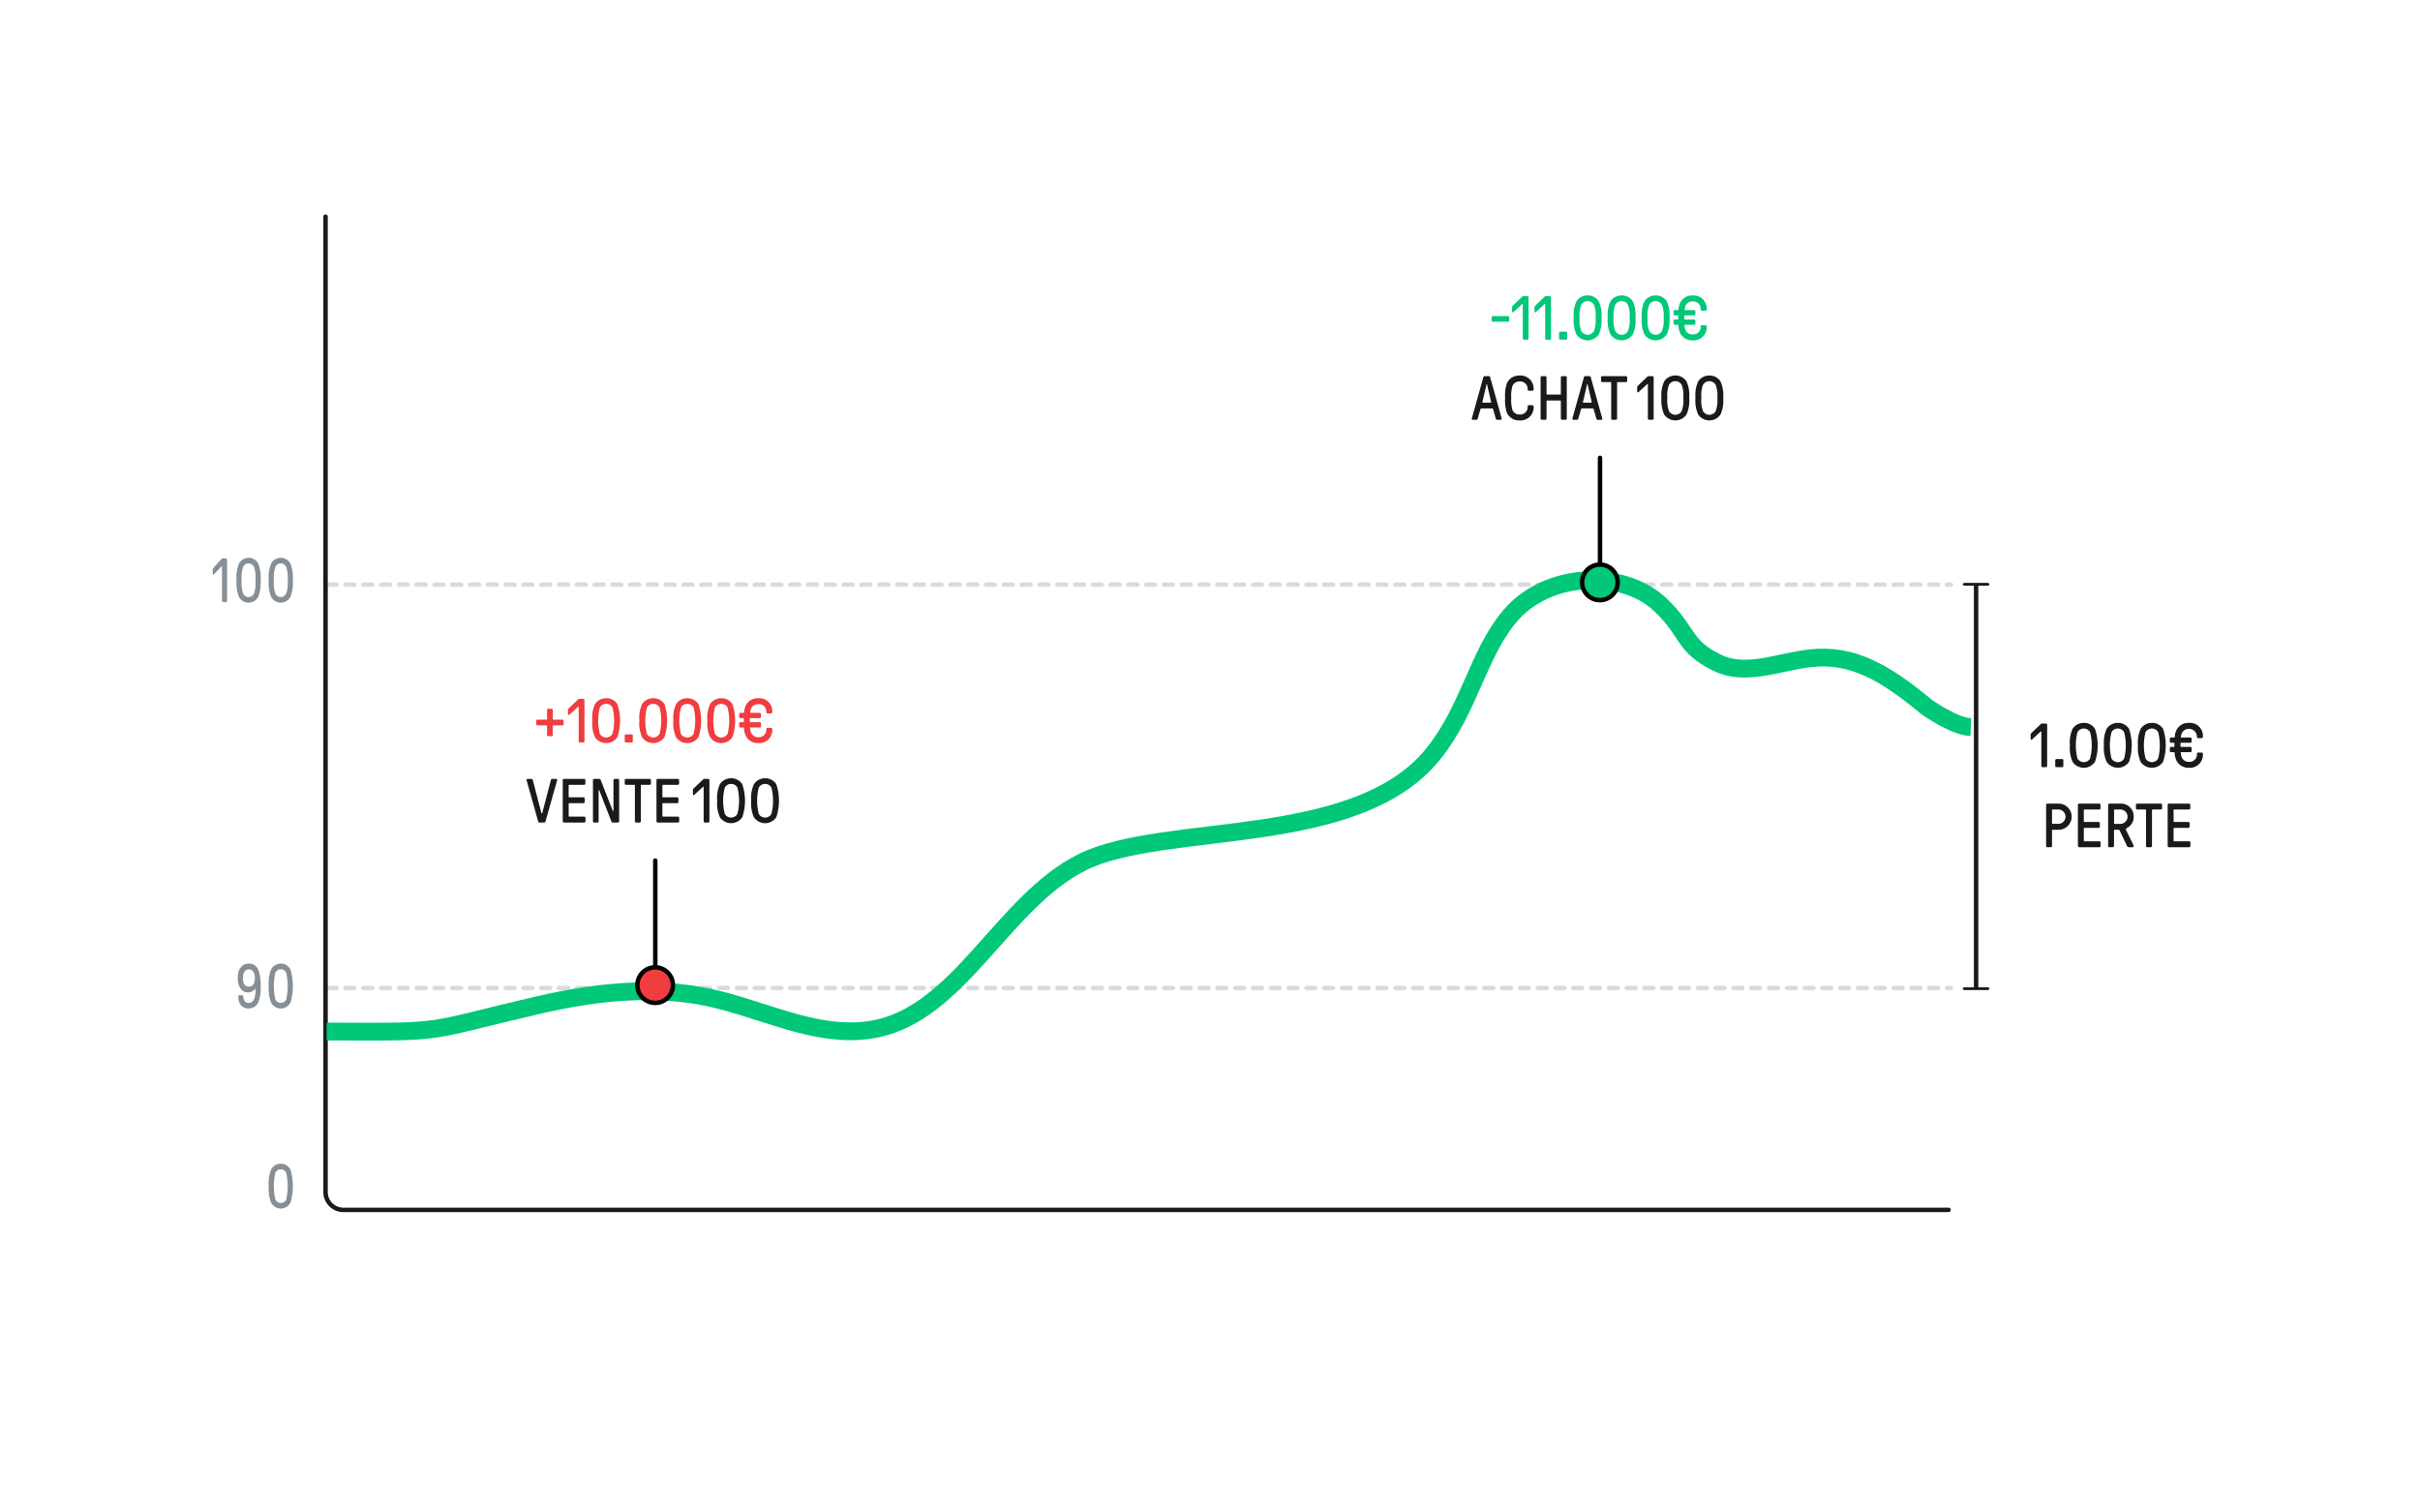 <?xml version="1.0" encoding="UTF-8"?> <svg xmlns="http://www.w3.org/2000/svg" xmlns:xlink="http://www.w3.org/1999/xlink" xmlns:v="https://vecta.io/nano" viewBox="0 0 544 340"><style><![CDATA[.K{stroke-linejoin:round}.L{stroke-linecap:round}.M{fill:#1a1a1a}]]></style><g fill="none" class="K L"><path d="M73.663 131.426h364.884M73.663 222.088h364.884" stroke="#d6dbe0" stroke-dasharray="2 2"></path><path d="M73.184,48.7v219.28a4.012,4.012,0,0,0,4,4H438.02" stroke="#1a1a1a"></path></g><path d="M60.93 270.336a8.661 8.661 0 0 1-.522-3.7 8.477 8.477 0 0 1 .522-3.7 2.48 2.48 0 0 1 2.186-1.345 2.441 2.441 0 0 1 2.186 1.345 13.332 13.332 0 0 1 0 7.4 2.449 2.449 0 0 1-4.372 0zm3.413-.727a13.61 13.61 0 0 0 0-5.94 1.332 1.332 0 0 0-2.453 0 13.61 13.61 0 0 0 0 5.94 1.332 1.332 0 0 0 2.453 0zm-6.208-51.394a9.522 9.522 0 0 1 .45 3.306 8.856 8.856 0 0 1-.523 3.838 2.469 2.469 0 0 1-2.186 1.345c-1.433 0-2.308-1.023-2.308-2.7a.265.265 0 0 1 .244-.28h.631a.283.283 0 0 1 .243.28c.085 1.009.449 1.444 1.19 1.444a1.254 1.254 0 0 0 1.227-.813 5.109 5.109 0 0 0 .316-2.2c0-.14-.1-.2-.17-.084a1.778 1.778 0 0 1-1.543.742c-1.348 0-2.259-1.289-2.259-3.221 0-2.046.935-3.25 2.5-3.25a2.2 2.2 0 0 1 2.188 1.593zm-3.535 1.654c0 1.246.474 1.932 1.348 1.932s1.348-.686 1.348-1.932-.5-1.961-1.348-1.961-1.348.714-1.348 1.961zm6.33 5.49a8.661 8.661 0 0 1-.522-3.7 8.483 8.483 0 0 1 .522-3.7 2.481 2.481 0 0 1 2.186-1.344 2.442 2.442 0 0 1 2.186 1.344 13.335 13.335 0 0 1 0 7.4 2.449 2.449 0 0 1-4.372 0zm3.413-.728a13.606 13.606 0 0 0 0-5.939 1.332 1.332 0 0 0-2.453 0 13.606 13.606 0 0 0 0 5.939 1.332 1.332 0 0 0 2.453 0zm-14.188-89.292a.264.264 0 0 1-.243-.28v-7.691c0-.084-.073-.1-.109-.056l-1.713 1.807a.151.151 0 0 1-.267-.111v-.855a.7.7 0 0 1 .134-.463l1.846-2.031a.357.357 0 0 1 .243-.126h.754a.264.264 0 0 1 .243.28v9.246a.264.264 0 0 1-.243.28zm3.535-1.205a8.661 8.661 0 0 1-.522-3.7 8.48 8.48 0 0 1 .522-3.7 2.479 2.479 0 0 1 2.186-1.344 2.439 2.439 0 0 1 2.186 1.344 8.663 8.663 0 0 1 .523 3.7 8.658 8.658 0 0 1-.523 3.7 2.449 2.449 0 0 1-4.372 0zm3.413-.728a7.4 7.4 0 0 0 .328-2.969 7.4 7.4 0 0 0-.328-2.97 1.332 1.332 0 0 0-2.454 0 7.424 7.424 0 0 0-.327 2.97 7.421 7.421 0 0 0 .327 2.969 1.332 1.332 0 0 0 2.454 0zm3.827.728a8.677 8.677 0 0 1-.522-3.7 8.48 8.48 0 0 1 .522-3.7 2.481 2.481 0 0 1 2.187-1.344 2.442 2.442 0 0 1 2.186 1.344 8.682 8.682 0 0 1 .522 3.7 8.677 8.677 0 0 1-.522 3.7 2.45 2.45 0 0 1-4.373 0zm3.413-.728a7.377 7.377 0 0 0 .328-2.969 7.38 7.38 0 0 0-.328-2.97 1.332 1.332 0 0 0-2.453 0 7.4 7.4 0 0 0-.328 2.97 7.4 7.4 0 0 0 .328 2.969 1.332 1.332 0 0 0 2.453 0z" fill="#868e96"></path><path d="M459.161 172.451a.281.281 0 0 1-.28-.281v-7.69a.073.073 0 0 0-.126-.056l-1.976 1.807a.176.176 0 0 1-.307-.112v-.854a.626.626 0 0 1 .154-.462l2.129-2.032a.43.43 0 0 1 .28-.125h.868a.28.28 0 0 1 .281.28v9.244a.281.281 0 0 1-.281.281zm3.125 0a.281.281 0 0 1-.28-.281v-1.26a.281.281 0 0 1 .28-.28h1.261a.281.281 0 0 1 .28.28v1.26a.282.282 0 0 1-.28.281zm3.614-1.205a7.637 7.637 0 0 1-.6-3.7 7.47 7.47 0 0 1 .6-3.7 2.939 2.939 0 0 1 2.522-1.345 2.89 2.89 0 0 1 2.521 1.345 11.659 11.659 0 0 1 0 7.4 3.036 3.036 0 0 1-5.043 0zm3.937-.728a11.853 11.853 0 0 0 0-5.939 1.638 1.638 0 0 0-2.83 0 11.853 11.853 0 0 0 0 5.939 1.639 1.639 0 0 0 2.83 0zm3.716.728a7.623 7.623 0 0 1-.6-3.7 7.468 7.468 0 0 1 .6-3.7 2.936 2.936 0 0 1 2.521-1.345 2.892 2.892 0 0 1 2.522 1.345 11.659 11.659 0 0 1 0 7.4 3.036 3.036 0 0 1-5.043 0zm3.936-.728a11.853 11.853 0 0 0 0-5.939 1.638 1.638 0 0 0-2.83 0 11.853 11.853 0 0 0 0 5.939 1.639 1.639 0 0 0 2.83 0zm3.711.728a7.637 7.637 0 0 1-.6-3.7 7.47 7.47 0 0 1 .6-3.7 2.939 2.939 0 0 1 2.522-1.345 2.89 2.89 0 0 1 2.521 1.345 11.641 11.641 0 0 1 0 7.4 3.036 3.036 0 0 1-5.043 0zm3.937-.728a11.853 11.853 0 0 0 0-5.939 1.638 1.638 0 0 0-2.83 0 11.853 11.853 0 0 0 0 5.939 1.639 1.639 0 0 0 2.83 0zm9.783-1.345a.276.276 0 0 1 .28.252 2.932 2.932 0 0 1-3.152 3.166 2.981 2.981 0 0 1-2.816-1.653 5.238 5.238 0 0 1-.406-1.849h-.784a.281.281 0 0 1-.28-.28v-.631a.281.281 0 0 1 .28-.28h.757v-.924h-.757a.281.281 0 0 1-.28-.281v-.63a.281.281 0 0 1 .28-.28h.812a4.5 4.5 0 0 1 .378-1.625 2.981 2.981 0 0 1 2.816-1.653 2.932 2.932 0 0 1 3.152 3.166.276.276 0 0 1-.28.252h-.784a.281.281 0 0 1-.281-.28 1.8 1.8 0 0 0-3.389-.854 3.267 3.267 0 0 0-.225.994h2.144a.281.281 0 0 1 .279.28v.63a.281.281 0 0 1-.279.281h-2.214v.924h2.214a.281.281 0 0 1 .279.28v.631a.281.281 0 0 1-.279.28h-2.172a3.608 3.608 0 0 0 .253 1.219 1.681 1.681 0 0 0 1.582.952 1.664 1.664 0 0 0 1.807-1.807.281.281 0 0 1 .281-.28zm-34.687 21.278a.281.281 0 0 1-.28-.281v-9.244a.28.28 0 0 1 .28-.28h2.522a2.941 2.941 0 1 1 0 5.882h-1.331a.133.133 0 0 0-.141.14v3.5a.281.281 0 0 1-.279.281zm2.522-5.253a1.612 1.612 0 0 0 0-3.222h-1.331a.133.133 0 0 0-.141.14v2.942a.133.133 0 0 0 .141.14zm4.625 5.253a.281.281 0 0 1-.28-.281v-9.244a.28.28 0 0 1 .28-.28h4.52a.281.281 0 0 1 .281.28v.77a.282.282 0 0 1-.281.28h-3.33a.132.132 0 0 0-.14.14v2.522a.132.132 0 0 0 .14.14h3.18a.281.281 0 0 1 .28.28v.77a.281.281 0 0 1-.28.28h-3.18a.133.133 0 0 0-.14.141v2.731a.132.132 0 0 0 .14.14h3.362a.281.281 0 0 1 .28.28v.77a.281.281 0 0 1-.28.281zm6.796 0a.28.28 0 0 1-.28-.281v-9.244a.28.28 0 0 1 .28-.28h2.524a2.856 2.856 0 0 1 2.942 2.941 2.77 2.77 0 0 1-1.457 2.507c-.183.113-.294.211-.294.337a.511.511 0 0 0 .069.237l1.625 3.307a.473.473 0 0 1 .057.224.251.251 0 0 1-.281.252h-.861a.361.361 0 0 1-.336-.224l-1.682-3.53a.273.273 0 0 0-.265-.169h-.855a.132.132 0 0 0-.14.14v3.5a.281.281 0 0 1-.28.281zm2.524-5.251a1.612 1.612 0 0 0 0-3.222h-1.331a.132.132 0 0 0-.14.14v2.942a.132.132 0 0 0 .14.14zm6 5.251a.281.281 0 0 1-.28-.281v-8.054a.132.132 0 0 0-.14-.14h-1.863a.281.281 0 0 1-.28-.28v-.77a.28.28 0 0 1 .28-.28h5.323a.281.281 0 0 1 .281.28v.77a.282.282 0 0 1-.281.28h-1.849a.132.132 0 0 0-.14.14v8.054a.281.281 0 0 1-.28.281zm4.859 0a.281.281 0 0 1-.281-.281v-9.244a.28.28 0 0 1 .281-.28h4.524a.281.281 0 0 1 .28.28v.77a.281.281 0 0 1-.28.28h-3.334a.133.133 0 0 0-.141.14v2.522a.133.133 0 0 0 .141.14h3.18a.281.281 0 0 1 .28.28v.77a.281.281 0 0 1-.28.28h-3.18a.134.134 0 0 0-.141.141v2.731a.133.133 0 0 0 .141.14h3.361a.281.281 0 0 1 .281.28v.77a.281.281 0 0 1-.281.281zm-40.843 31.483h-2v-90.272h2c.276 0 .5-.142.5-.316s-.224-.316-.5-.316h-5c-.277 0-.5.141-.5.316s.223.316.5.316h2v90.272h-2c-.277 0-.5.141-.5.315s.223.316.5.316h5c.276 0 .5-.141.5-.316s-.224-.315-.5-.315z" class="M"></path><path d="M73.435,231.88c28.126.129,20.984.208,47.781-5.986,11.771-2.72,23.749-4.118,35.64-2.141,13.388,2.225,26.045,9.988,39.416,7.641,19.386-3.4,29.129-28.717,47.04-37.588,18.491-9.158,61.588-2.79,78.9-24.365,8.11-10.1,9.981-22.331,17.146-30.877,8.488-10.122,25.428-10.562,33.817-2.673,6.513,6.125,5,9.239,12.813,13.079,6.453,3.17,13.82-.183,20.845-.988,9.674-1.108,17,3.286,26.322,10.992,0,0,6.1,4.34,9.871,4.482" fill="none" stroke="#00c878" stroke-width="4" class="K"></path><g fill="#00c878"><path d="M335.591,72.319a.281.281,0,0,1-.28-.28v-.7a.281.281,0,0,1,.28-.28h3.4a.281.281,0,0,1,.28.28v.7a.281.281,0,0,1-.28.28Z"></path><use xlink:href="#B"></use><use xlink:href="#B" x="5.04"></use><path d="M350.752 76.367a.281.281 0 0 1-.28-.28v-1.261a.281.281 0 0 1 .28-.28h1.261a.281.281 0 0 1 .28.28v1.261a.281.281 0 0 1-.28.28zm3.612-1.205a7.633 7.633 0 0 1-.6-3.7 7.47 7.47 0 0 1 .6-3.7 2.937 2.937 0 0 1 2.522-1.345 2.888 2.888 0 0 1 2.521 1.345 7.632 7.632 0 0 1 .6 3.7 7.63 7.63 0 0 1-.6 3.7 3.036 3.036 0 0 1-5.043 0zm3.937-.727a6.494 6.494 0 0 0 .378-2.97 6.491 6.491 0 0 0-.378-2.97 1.639 1.639 0 0 0-2.83 0 6.491 6.491 0 0 0-.378 2.97 6.494 6.494 0 0 0 .378 2.97 1.639 1.639 0 0 0 2.83 0zm3.707.727a7.63 7.63 0 0 1-.6-3.7 7.468 7.468 0 0 1 .6-3.7 2.934 2.934 0 0 1 2.521-1.345 2.889 2.889 0 0 1 2.522 1.345 7.637 7.637 0 0 1 .6 3.7 7.635 7.635 0 0 1-.6 3.7 3.036 3.036 0 0 1-5.043 0zm3.936-.727a6.494 6.494 0 0 0 .378-2.97 6.491 6.491 0 0 0-.378-2.97 1.639 1.639 0 0 0-2.83 0 6.491 6.491 0 0 0-.378 2.97 6.494 6.494 0 0 0 .378 2.97 1.639 1.639 0 0 0 2.83 0zm3.707.727a7.633 7.633 0 0 1-.6-3.7 7.47 7.47 0 0 1 .6-3.7 2.937 2.937 0 0 1 2.522-1.345 2.888 2.888 0 0 1 2.521 1.345 7.62 7.62 0 0 1 .6 3.7 7.618 7.618 0 0 1-.6 3.7 3.036 3.036 0 0 1-5.043 0zm3.937-.727a6.494 6.494 0 0 0 .378-2.97 6.491 6.491 0 0 0-.378-2.97 1.639 1.639 0 0 0-2.83 0 6.491 6.491 0 0 0-.378 2.97 6.494 6.494 0 0 0 .378 2.97 1.639 1.639 0 0 0 2.83 0zm9.773-1.345a.276.276 0 0 1 .281.252 2.932 2.932 0 0 1-3.153 3.165 2.978 2.978 0 0 1-2.815-1.653 5.207 5.207 0 0 1-.406-1.849h-.785a.281.281 0 0 1-.28-.279V72.1a.281.281 0 0 1 .28-.281h.757v-.923h-.757a.281.281 0 0 1-.28-.281v-.631a.281.281 0 0 1 .28-.28h.813a4.47 4.47 0 0 1 .378-1.624 2.978 2.978 0 0 1 2.815-1.653 2.933 2.933 0 0 1 3.153 3.166.277.277 0 0 1-.281.252h-.784a.281.281 0 0 1-.28-.28 1.664 1.664 0 0 0-1.808-1.807 1.685 1.685 0 0 0-1.583.952 3.3 3.3 0 0 0-.223.994h2.143a.281.281 0 0 1 .279.28v.631a.281.281 0 0 1-.279.281h-2.214v.923h2.214a.281.281 0 0 1 .279.281v.631a.28.28 0 0 1-.279.279h-2.172a3.648 3.648 0 0 0 .252 1.219 1.686 1.686 0 0 0 1.583.953 1.665 1.665 0 0 0 1.808-1.808.281.281 0 0 1 .28-.279z"></path></g><path d="M331.089 94.367a.221.221 0 0 1-.238-.2.777.777 0 0 1 .042-.238l2.563-9.161a.271.271 0 0 1 .267-.21h.98a.27.27 0 0 1 .266.21l2.563 9.161a.748.748 0 0 1 .042.238.22.22 0 0 1-.238.2h-.813a.281.281 0 0 1-.265-.21l-.616-2.143a.261.261 0 0 0-.267-.2h-2.325a.27.27 0 0 0-.266.2l-.617 2.143a.282.282 0 0 1-.266.21zm3.992-3.852c.084 0 .14-.042.112-.154l-.911-3.908c-.013-.057-.027-.084-.055-.084h-.027c-.027 0-.042.027-.055.084l-.911 3.908c-.028.112.028.154.112.154zm3.694 2.339a8.314 8.314 0 0 1-.434-3.389 8.319 8.319 0 0 1 .434-3.39 2.979 2.979 0 0 1 2.816-1.653 2.932 2.932 0 0 1 3.151 3.166.276.276 0 0 1-.28.252h-.784a.281.281 0 0 1-.281-.28 1.663 1.663 0 0 0-1.806-1.807 1.683 1.683 0 0 0-1.583.952 8.1 8.1 0 0 0-.294 2.76 8.091 8.091 0 0 0 .294 2.759 1.684 1.684 0 0 0 1.583.953 1.664 1.664 0 0 0 1.806-1.808.281.281 0 0 1 .281-.279h.784a.275.275 0 0 1 .28.252 2.931 2.931 0 0 1-3.151 3.165 2.979 2.979 0 0 1-2.816-1.653zm7.825 1.513a.281.281 0 0 1-.281-.28v-9.245a.281.281 0 0 1 .281-.28h.77a.281.281 0 0 1 .279.28v3.712a.133.133 0 0 0 .141.14h2.941a.132.132 0 0 0 .14-.14v-3.712a.281.281 0 0 1 .28-.28h.771a.281.281 0 0 1 .28.28v9.245a.281.281 0 0 1-.28.28h-.771a.281.281 0 0 1-.28-.28v-3.922a.133.133 0 0 0-.14-.141h-2.941a.134.134 0 0 0-.141.141v3.922a.281.281 0 0 1-.279.28zm7.1 0a.222.222 0 0 1-.238-.2.808.808 0 0 1 .042-.238l2.563-9.161a.272.272 0 0 1 .267-.21h.98a.269.269 0 0 1 .266.21l2.564 9.161a.777.777 0 0 1 .042.238.221.221 0 0 1-.239.2h-.812a.282.282 0 0 1-.266-.21l-.616-2.143a.26.26 0 0 0-.267-.2h-2.325a.269.269 0 0 0-.265.2l-.618 2.143a.281.281 0 0 1-.265.21zm3.992-3.852c.084 0 .14-.042.113-.154l-.911-3.908c-.014-.057-.028-.084-.056-.084h-.028c-.028 0-.042.027-.056.084l-.91 3.908c-.029.112.027.154.111.154zm4.772 3.852a.281.281 0 0 1-.28-.28v-8.055a.131.131 0 0 0-.14-.139h-1.863a.281.281 0 0 1-.281-.281v-.77a.281.281 0 0 1 .281-.28h5.319a.281.281 0 0 1 .28.28v.77a.282.282 0 0 1-.28.281h-1.85a.131.131 0 0 0-.139.139v8.055a.281.281 0 0 1-.281.28zm8.246 0a.281.281 0 0 1-.28-.28V86.4a.072.072 0 0 0-.126-.055l-1.976 1.806a.176.176 0 0 1-.307-.111v-.854a.631.631 0 0 1 .154-.463l2.129-2.031a.429.429 0 0 1 .28-.126h.868a.281.281 0 0 1 .28.28v9.245a.281.281 0 0 1-.28.28zm3.373-1.205a7.63 7.63 0 0 1-.6-3.7 7.468 7.468 0 0 1 .6-3.7 2.935 2.935 0 0 1 2.521-1.345 2.888 2.888 0 0 1 2.522 1.345 7.632 7.632 0 0 1 .6 3.7 7.63 7.63 0 0 1-.6 3.7 3.036 3.036 0 0 1-5.043 0zm3.937-.727a6.513 6.513 0 0 0 .377-2.97 6.51 6.51 0 0 0-.377-2.97 1.64 1.64 0 0 0-2.831 0 6.51 6.51 0 0 0-.377 2.97 6.513 6.513 0 0 0 .377 2.97 1.64 1.64 0 0 0 2.831 0zm3.707.727a7.618 7.618 0 0 1-.6-3.7 7.468 7.468 0 0 1 .6-3.7 2.934 2.934 0 0 1 2.521-1.345 2.889 2.889 0 0 1 2.522 1.345 7.637 7.637 0 0 1 .6 3.7 7.635 7.635 0 0 1-.6 3.7 3.036 3.036 0 0 1-5.043 0zm3.936-.727a6.494 6.494 0 0 0 .378-2.97 6.491 6.491 0 0 0-.378-2.97 1.639 1.639 0 0 0-2.83 0 6.491 6.491 0 0 0-.378 2.97 6.494 6.494 0 0 0 .378 2.97 1.639 1.639 0 0 0 2.83 0z" class="M"></path><g stroke="#000" class="K"><path d="M359.674 126.914v-24" fill="none" class="L"></path><circle cx="359.646" cy="130.914" r="4" fill="#00c878"></circle></g><g fill="#f03d3f"><path d="M123.256 165.5a.281.281 0 0 1-.28-.28v-2.02a.132.132 0 0 0-.14-.14h-2.018a.281.281 0 0 1-.28-.28v-.729a.281.281 0 0 1 .28-.28h2.018a.132.132 0 0 0 .14-.14v-2.017a.281.281 0 0 1 .28-.281h.728a.281.281 0 0 1 .281.281v2.017a.131.131 0 0 0 .139.14h2.018a.281.281 0 0 1 .279.28v.729a.281.281 0 0 1-.279.28H124.4a.131.131 0 0 0-.139.14v2.017a.281.281 0 0 1-.281.28zm7.111 1.4a.281.281 0 0 1-.28-.28v-7.691a.073.073 0 0 0-.126-.056l-1.976 1.807a.176.176 0 0 1-.307-.111v-.855a.632.632 0 0 1 .154-.463l2.129-2.031a.436.436 0 0 1 .28-.126h.868a.281.281 0 0 1 .281.28v9.246a.281.281 0 0 1-.281.28z"></path><use xlink:href="#C"></use><path d="M140.712,166.9a.281.281,0,0,1-.28-.28v-1.261a.281.281,0,0,1,.28-.28h1.261a.281.281,0,0,1,.28.28v1.261a.281.281,0,0,1-.28.28Z"></path><use xlink:href="#C" x="10.584"></use><path d="M151.968,165.7a7.63,7.63,0,0,1-.6-3.7,7.47,7.47,0,0,1,.6-3.7,2.933,2.933,0,0,1,2.521-1.344,2.891,2.891,0,0,1,2.522,1.344,11.659,11.659,0,0,1,0,7.4,3.036,3.036,0,0,1-5.043,0Zm3.936-.728a11.853,11.853,0,0,0,0-5.939,1.638,1.638,0,0,0-2.83,0,11.853,11.853,0,0,0,0,5.939,1.638,1.638,0,0,0,2.83,0Z"></path><use xlink:href="#C" x="25.871"></use><path d="M173.321,163.625a.276.276,0,0,1,.281.251,2.933,2.933,0,0,1-3.153,3.166,2.978,2.978,0,0,1-2.815-1.653,5.207,5.207,0,0,1-.406-1.849h-.785a.281.281,0,0,1-.28-.28v-.631a.281.281,0,0,1,.28-.28h.757v-.924h-.757a.281.281,0,0,1-.28-.28v-.631a.281.281,0,0,1,.28-.28h.813a4.465,4.465,0,0,1,.378-1.624,2.976,2.976,0,0,1,2.815-1.653,2.933,2.933,0,0,1,3.153,3.166.278.278,0,0,1-.281.252h-.784a.281.281,0,0,1-.28-.281,1.664,1.664,0,0,0-1.808-1.806,1.682,1.682,0,0,0-1.582.952,3.27,3.27,0,0,0-.224.994h2.143a.281.281,0,0,1,.279.28v.631a.281.281,0,0,1-.279.28h-2.214v.924h2.214a.281.281,0,0,1,.279.28v.631a.281.281,0,0,1-.279.28h-2.172a3.614,3.614,0,0,0,.253,1.218,1.681,1.681,0,0,0,1.582.953,1.664,1.664,0,0,0,1.808-1.807.28.28,0,0,1,.28-.279Z"></path></g><path d="M121.254 184.9a.267.267 0 0 1-.267-.21l-2.577-9.161a1.125 1.125 0 0 1-.042-.239.223.223 0 0 1 .238-.2h.883a.267.267 0 0 1 .266.211l1.947 7.466q.021.084.084.084h.028q.063 0 .084-.084l1.948-7.466a.266.266 0 0 1 .265-.211h.9a.222.222 0 0 1 .238.2.782.782 0 0 1-.042.239l-2.592 9.161a.265.265 0 0 1-.265.21zm5.529 0a.281.281 0 0 1-.28-.28v-9.246a.281.281 0 0 1 .28-.28h4.525a.281.281 0 0 1 .28.28v.771a.281.281 0 0 1-.28.28h-3.334a.133.133 0 0 0-.141.14v2.521a.134.134 0 0 0 .141.141h3.179a.281.281 0 0 1 .281.28v.771a.281.281 0 0 1-.281.279h-3.179a.134.134 0 0 0-.141.141v2.731a.133.133 0 0 0 .141.14h3.361a.281.281 0 0 1 .28.28v.771a.281.281 0 0 1-.28.28zm10.936-2.7c.042.111.07.139.112.139s.07-.042.07-.1v-6.865a.281.281 0 0 1 .281-.28h.714a.281.281 0 0 1 .28.28v9.246a.281.281 0 0 1-.28.28h-1.163c-.154 0-.224-.056-.294-.238l-2.689-6.92c-.043-.112-.07-.14-.112-.14s-.071.042-.071.1v6.92a.281.281 0 0 1-.28.28h-.714a.281.281 0 0 1-.28-.28v-9.246a.281.281 0 0 1 .28-.28h1.162c.155 0 .225.057.294.238zm5.281 2.7a.281.281 0 0 1-.28-.28v-8.055a.132.132 0 0 0-.14-.14h-1.863a.281.281 0 0 1-.28-.28v-.771a.281.281 0 0 1 .28-.28h5.323a.281.281 0 0 1 .28.28v.771a.281.281 0 0 1-.28.28h-1.849a.132.132 0 0 0-.14.14v8.055a.281.281 0 0 1-.28.28zm4.853 0a.281.281 0 0 1-.281-.28v-9.246a.281.281 0 0 1 .281-.28h4.524a.281.281 0 0 1 .28.28v.771a.281.281 0 0 1-.28.28h-3.334a.133.133 0 0 0-.141.14v2.521a.134.134 0 0 0 .141.141h3.18a.281.281 0 0 1 .28.28v.771a.281.281 0 0 1-.28.279h-3.18a.134.134 0 0 0-.141.141v2.731a.133.133 0 0 0 .141.14h3.357a.281.281 0 0 1 .281.28v.771a.281.281 0 0 1-.281.28zm10.598 0a.281.281 0 0 1-.28-.28v-7.691a.073.073 0 0 0-.126-.056l-1.976 1.807a.176.176 0 0 1-.307-.111v-.855a.632.632 0 0 1 .154-.463l2.129-2.031a.436.436 0 0 1 .28-.126h.868a.281.281 0 0 1 .281.28v9.246a.281.281 0 0 1-.281.28zm3.373-1.2a7.633 7.633 0 0 1-.6-3.7 7.472 7.472 0 0 1 .6-3.7 2.936 2.936 0 0 1 2.522-1.344 2.889 2.889 0 0 1 2.521 1.344 11.659 11.659 0 0 1 0 7.4 3.036 3.036 0 0 1-5.043 0zm3.937-.728a11.853 11.853 0 0 0 0-5.939 1.638 1.638 0 0 0-2.83 0 11.853 11.853 0 0 0 0 5.939 1.638 1.638 0 0 0 2.83 0zm3.707.728a7.63 7.63 0 0 1-.6-3.7 7.47 7.47 0 0 1 .6-3.7 2.933 2.933 0 0 1 2.521-1.344 2.891 2.891 0 0 1 2.522 1.344 11.659 11.659 0 0 1 0 7.4 3.036 3.036 0 0 1-5.043 0zm3.936-.728a11.853 11.853 0 0 0 0-5.939 1.638 1.638 0 0 0-2.83 0 11.853 11.853 0 0 0 0 5.939 1.638 1.638 0 0 0 2.83 0z" class="M"></path><g stroke="#000" class="K"><path d="M147.303 217.449v-24" fill="none" class="L"></path><circle cx="147.274" cy="221.449" r="4" fill="#f03d3f"></circle></g><defs><path id="B" d="M342.592,76.367a.281.281,0,0,1-.28-.28V68.4a.072.072,0,0,0-.126-.055l-1.976,1.806a.177.177,0,0,1-.308-.111v-.854a.631.631,0,0,1,.155-.463l2.129-2.031a.429.429,0,0,1,.28-.126h.868a.281.281,0,0,1,.28.28v9.245a.281.281,0,0,1-.28.28Z"></path><path id="C" d="M133.74,165.7a7.633,7.633,0,0,1-.6-3.7,7.472,7.472,0,0,1,.6-3.7,2.936,2.936,0,0,1,2.522-1.344,2.889,2.889,0,0,1,2.521,1.344,11.659,11.659,0,0,1,0,7.4,3.036,3.036,0,0,1-5.043,0Zm3.937-.728a11.853,11.853,0,0,0,0-5.939,1.638,1.638,0,0,0-2.83,0,11.853,11.853,0,0,0,0,5.939,1.638,1.638,0,0,0,2.83,0Z"></path></defs></svg> 